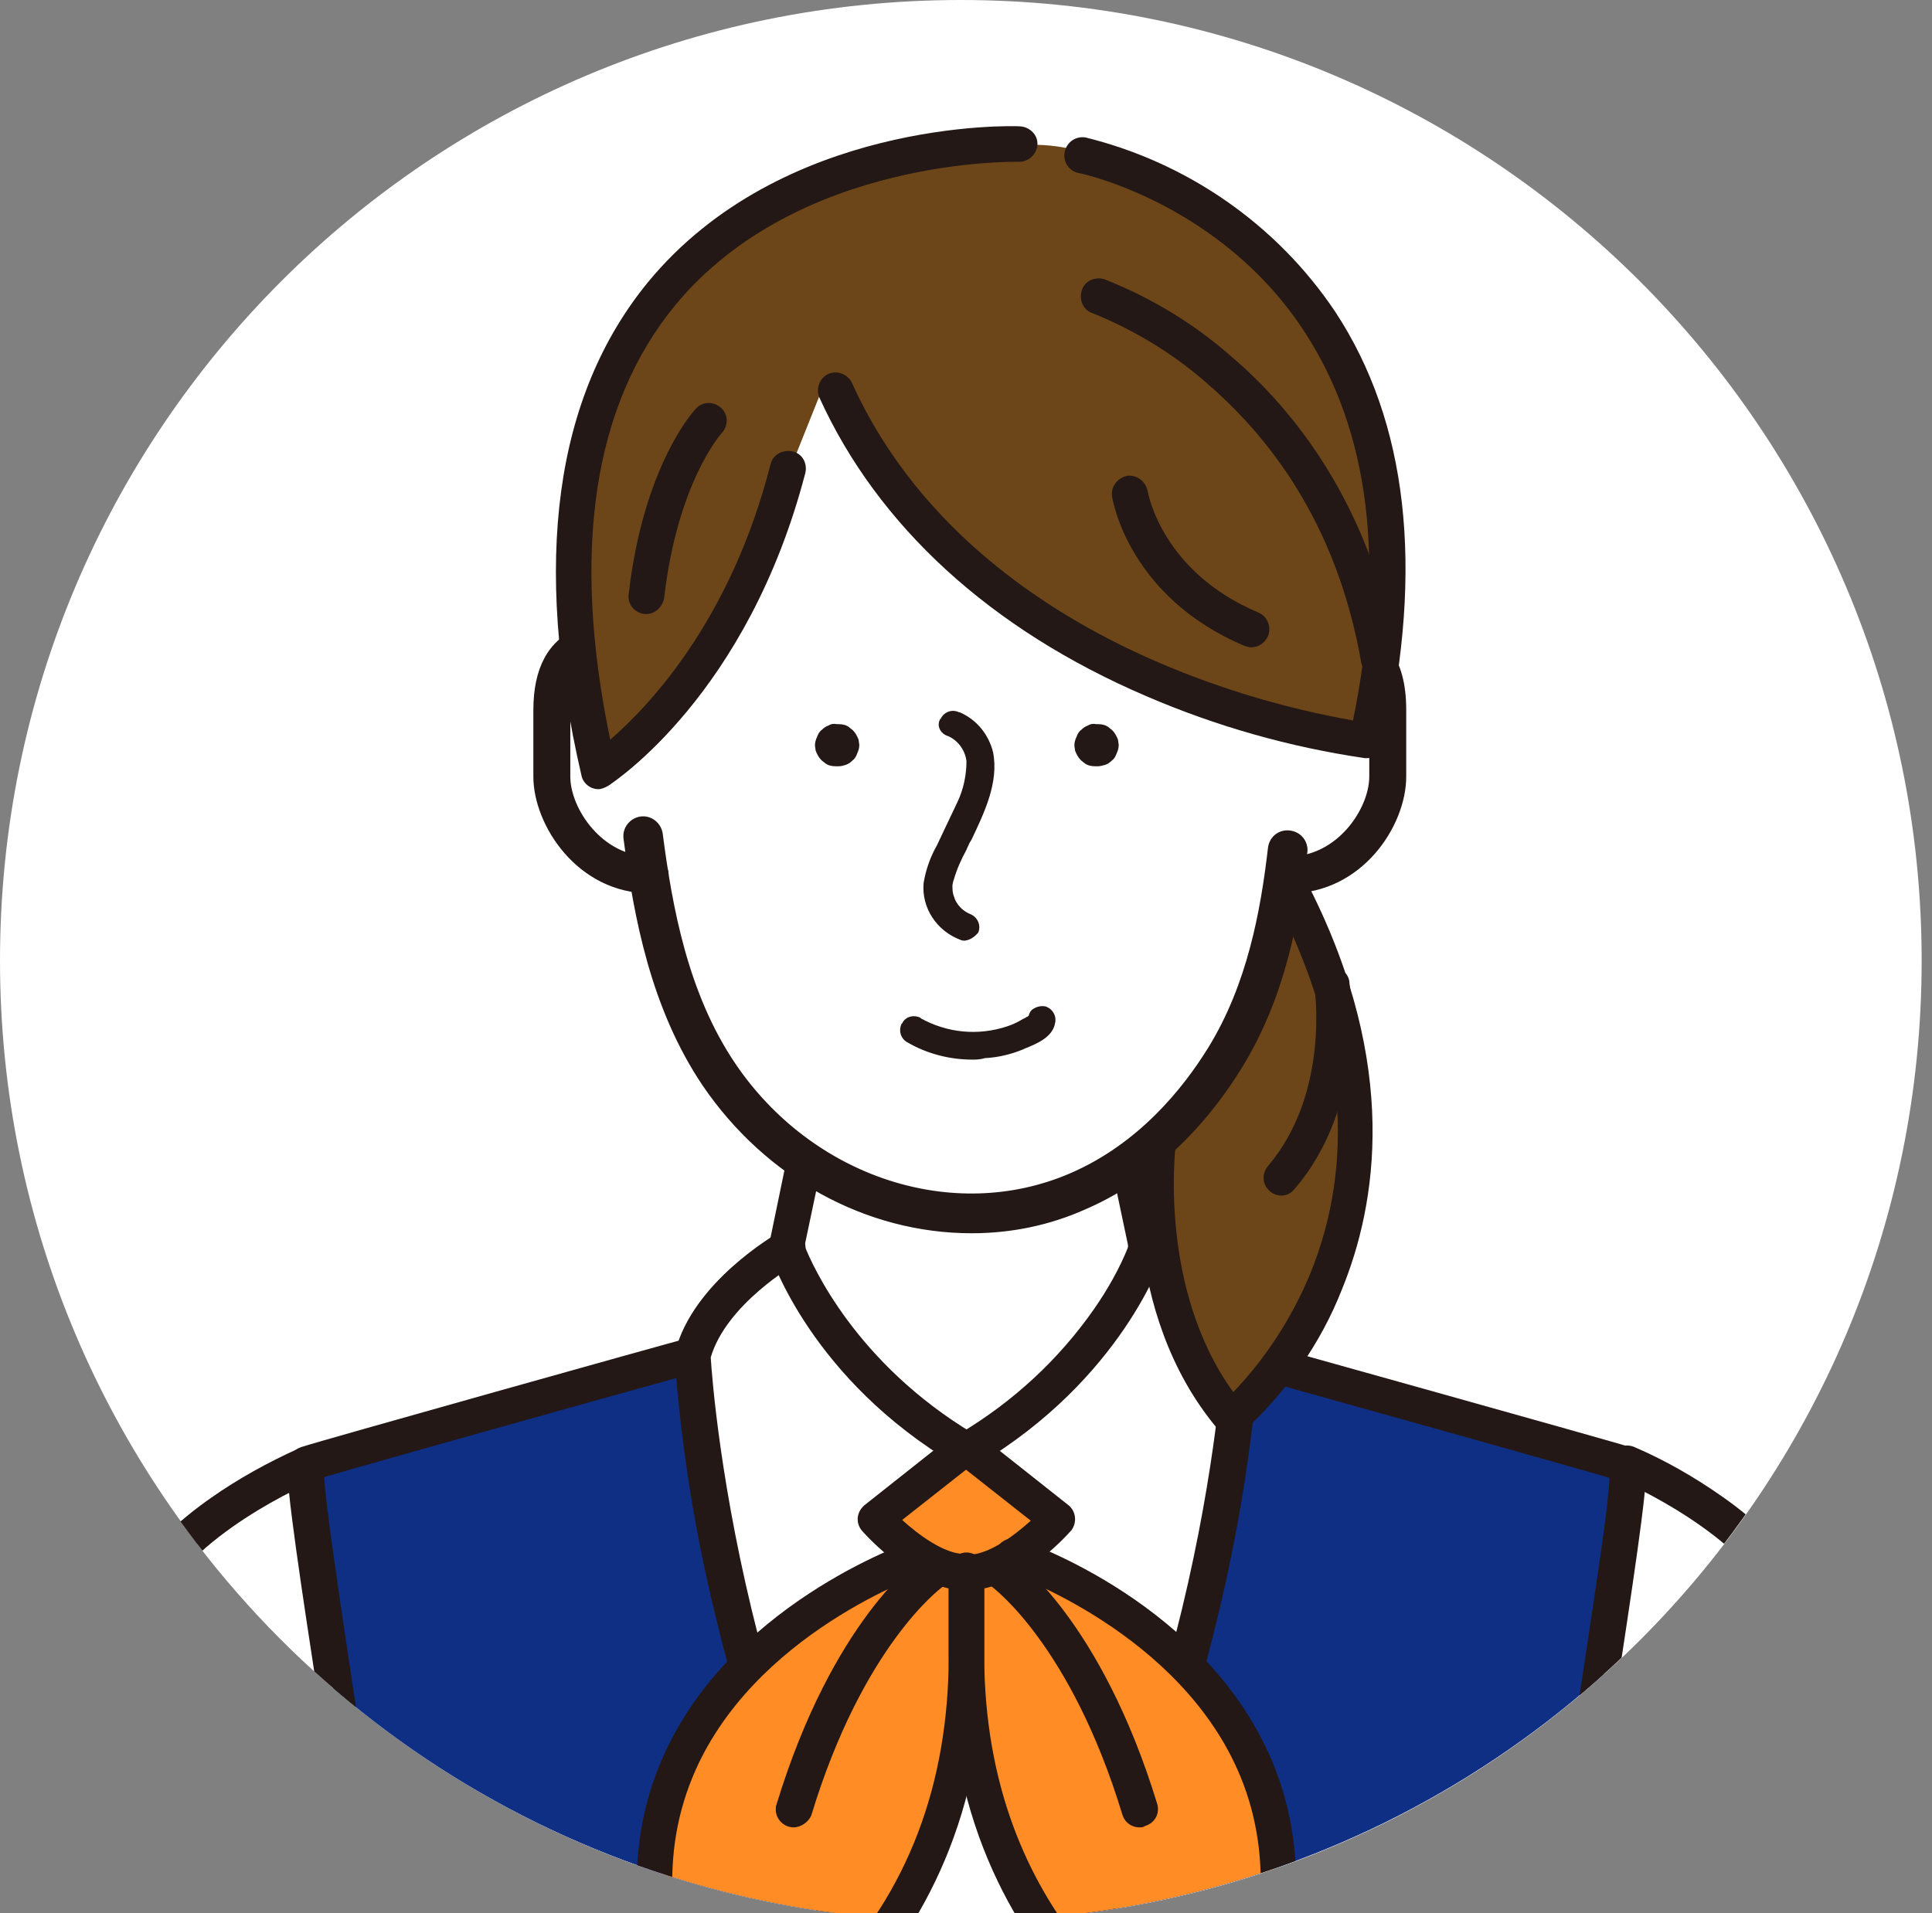 <?xml version="1.0" encoding="utf-8"?>
<!-- Generator: Adobe Illustrator 26.5.0, SVG Export Plug-In . SVG Version: 6.00 Build 0)  -->
<svg version="1.1" id="グループ_375" xmlns="http://www.w3.org/2000/svg" xmlns:xlink="http://www.w3.org/1999/xlink" x="0px"
	 y="0px" viewBox="0 0 261.4 258.9" style="enable-background:new 0 0 261.4 258.9;" xml:space="preserve">
<rect x="0" y="0" width="261.4" height="258.9" fill="#808080" stroke="none"/>
<style type="text/css">
	.st0{fill:#FFFFFF;}
	.st1{clip-path:url(#SVGID_00000117671738631562001860000006157574953512992929_);}
	.st2{fill:#0F2F84;}
	.st3{fill:#231815;}
	.st4{fill:#6C4618;}
	.st5{fill:#FF8C24;}
</style>
<g id="グループ_349">
	<path id="パス_1658" class="st0" d="M260,130C260,58.2,201.7,0,130,0C58.1,0,0,58.2,0,130s58.3,130,130,130
		C201.8,260,260,201.8,260,130"/>
</g>
<g id="グループ_352" transform="translate(32.263 0)">
	<g>
		<g>
			<g>
				<g>
					<defs>
						<circle id="SVGID_1_" cx="97.7" cy="130" r="130"/>
					</defs>
					<clipPath id="SVGID_00000163060679652411965870000004960734018156144273_">
						<use xlink:href="#SVGID_1_"  style="overflow:visible;"/>
					</clipPath>
					
						<g id="グループ_351" transform="translate(0)" style="clip-path:url(#SVGID_00000163060679652411965870000004960734018156144273_);">
						<path id="パス_1659" class="st0" d="M44.3,96.2c-2.2,4.2-2.4,9.2-0.6,13.6c3.2,7.2,8.8,5.6,8.8,5.6l2.8,8.4
							c0,0,10,31.2,20,34.1l-1,7.6l-9,10.4l-6.3,6.9L4.3,200l-17,15.4l-12.6-17.8c0,0-22.6-4.8-26-6.8s-11.8-10.6-13.4-11.2
							s-5.6-2-6.8,0.8c-1.2,2.8-2.4,6-1,8s3,4.6,3,4.6s-35.9-5.6-36.1-4.6s-9.2,0.6-10.2,0.8s-1.4,1.8-1,2.8s9.4,10.7,14.4,12.6
							s11.8,3.8,14,7.8s4.8,5,11.8,7.2s29,9.2,29,9.2l7.4,8.4l-0.4,3.8l-13-0.8c0,0,11.6,31.8,12.2,39.1c0.6,7.3,5,60.5,12.2,68.3
							s22.4,33.9,51.3,5l-2.4,35.7H226l-2.2-41.3c0,0-1.4-98.1-8.6-114.4s-7.8-23.6-9.8-25.6s-15-6.4-15.6-6.6s-47.3-14.6-47.3-14.6
							s9.8-20.6,8.2-31.2s-8.2-36.1-8.2-36.1s9-0.4,9.4-5s2.4-23.2,2.4-23.2s0.2-29.6-2.8-36.3S136.9,21,110,19.9
							S54.7,31.5,51.3,49.1s-8.2,30.2-6,40.7L44.3,96.2z"/>
						<path id="パス_1660" class="st2" d="M11.5,197.2c0,0,28.2-6.9,34.4-8.8s15.2-3.7,15.2-3.7s8.3,73.7,37.7,103.4
							c0,0,30.4-51.3,34.7-80.1s2.1-9.9,2.1-9.9l0.8-8l5.1-5.6l45.7,14.2l-0.8,17.4c0,0-15.2,88.9-12,130.1l3.2,41.1H19.4
							c0,0,4.3-55.6,3.5-81.7C22.1,279.5,8.5,202.8,8.5,202.8L11.5,197.2z"/>
						<path id="パス_1661" class="st3" d="M179.3,391.2H98.8c-1.3,0-2.4-1.1-2.4-2.4s1.1-2.4,2.4-2.4h77c-2.8-10.1-4-34.5-4.5-50
							c-1.1-32.8,6.4-82.3,10.9-111.9c1.6-10.7,3.2-21,3.3-24.5c-6.8-2-35.1-9.9-50.5-14.2c-1.3-0.4-2-1.7-1.6-3s1.7-2,2.9-1.6
							c2,0.6,49.8,13.9,52.2,14.7c2.3,0.8,2.2,3.1,1.3,10.1c-0.6,4.7-1.6,11.4-2.8,19.3c-4.4,29.4-11.9,78.7-10.8,111
							c1.4,43,4.6,50.2,5,51c0.9,1,0.8,2.5-0.2,3.4C180.5,391,179.9,391.2,179.3,391.2 M180.7,386.8L180.7,386.8z M180.7,386.8
							L180.7,386.8L180.7,386.8 M187,200.4L187,200.4z"/>
						<path id="パス_1662" class="st3" d="M174.2,314.7c-0.1,0-0.2,0-0.3,0c-1.3-0.1-2.3-1.3-2.1-2.7l0,0
							c1.2-10.9,8.4-24.4,14.7-36.2c3.7-6.8,7.1-13.3,8.4-17.5c3.2-10.9,12.1-34.3,13.5-38c-0.6-9.2-15.7-17.5-21.5-20
							c-1.2-0.5-1.8-1.9-1.3-3.2c0.5-1.2,1.9-1.8,3.2-1.3l0,0c4.2,1.8,8.2,4.1,11.9,6.7c8.3,5.8,12.5,11.9,12.6,18.1
							c0,0.3,0,0.6-0.2,0.9c-0.1,0.3-10.2,26.7-13.6,38.1c-1.4,4.7-4.8,11.1-8.7,18.4c-6.1,11.5-13.1,24.4-14.2,34.4
							C176.4,313.8,175.4,314.7,174.2,314.7"/>
						<path id="パス_1663" class="st4" d="M108.1,19.6c0,0-47.9-1.5-56.7,31s-3.6,56-3.6,56s23.2-22.4,26.4-42l5.6-14
							c0,0,14,30.8,48.4,43.3c24.8,5.6,26.8,6.9,26.8,6.9l0.1-26.1c0,0,0.3-25.4-12.6-36.9C129.6,26.3,117.4,19.8,108.1,19.6"/>
						<path id="パス_1664" class="st3" d="M98.2,198.5c-0.4,0-0.9-0.1-1.2-0.3c-19.4-11.5-24.9-27.9-25.1-28.6
							c-0.1-0.4-0.2-0.8-0.1-1.2l2.4-11.6c0.3-1.3,1.5-2.1,2.8-1.9c1.3,0.2,2.1,1.5,1.9,2.8l0,0l-2.3,10.9c1.1,2.8,7,15.9,22.8,25.4
							c1.1,0.7,1.5,2.2,0.8,3.3C99.8,198.1,99,198.5,98.2,198.5"/>
						<path id="パス_1665" class="st3" d="M98.5,290.2c-0.7,0-1.5-0.3-1.9-0.9c-17.9-23.1-27.2-50.6-31.8-69.6
							c-3-11.9-4.9-23.9-5.8-36.1c0-0.2,0-0.5,0.1-0.7c2.4-9.4,13.5-15.8,14-16.1c1.2-0.7,2.6-0.2,3.3,0.9c0.7,1.1,0.2,2.6-0.9,3.3
							l0,0c-0.2,0.1-9.5,5.5-11.6,12.7c0.3,5.1,4.7,61.5,36.6,102.7c0.8,1.1,0.6,2.6-0.4,3.4C99.6,290.1,99,290.2,98.5,290.2"/>
						<path id="パス_1666" class="st3" d="M98.2,391.2H17.7c-1.3,0-2.4-1.1-2.4-2.4c0-0.6,0.2-1.2,0.6-1.6c0.4-0.7,3.6-8,5-51
							c1-32.3-6.4-81.6-10.8-111c-1.2-7.8-2.2-14.6-2.8-19.3c-0.9-7.1-1.1-9.3,1.3-10.1s50.2-14.2,52.2-14.7
							c1.3-0.3,2.6,0.4,2.9,1.7s-0.4,2.6-1.6,2.9c-15.5,4.3-43.7,12.2-50.5,14.2c0.2,3.6,1.7,13.8,3.3,24.5
							c4.5,29.6,11.9,79.1,10.9,111.9c-0.5,15.5-1.7,39.9-4.5,50h77c1.3,0,2.4,1.1,2.4,2.4C100.6,390.1,99.5,391.2,98.2,391.2
							L98.2,391.2 M16.3,386.8L16.3,386.8z M16.3,386.8L16.3,386.8L16.3,386.8"/>
						<path id="パス_1667" class="st3" d="M22.8,314.7c-1.2,0-2.3-0.9-2.4-2.1c-1.1-10-8-23-14.2-34.4c-3.9-7.4-7.4-13.7-8.7-18.4
							C-5.8,248.4-16,222-16.1,221.7c-0.1-0.3-0.2-0.6-0.2-0.9c0.1-6.2,4.3-12.3,12.6-18.1C0,200.1,4,197.9,8.2,196
							c1.2-0.5,2.6,0.1,3.2,1.3c0.5,1.2-0.1,2.6-1.3,3.2l0,0c-5.9,2.5-20.9,10.8-21.5,20c1.4,3.7,10.3,27.1,13.5,38
							c1.2,4.2,4.7,10.7,8.4,17.5c6.3,11.8,13.5,25.3,14.7,36.2c0.1,1.3-0.8,2.5-2.1,2.7l0,0C23,314.7,22.9,314.7,22.8,314.7"/>
						<path id="パス_1668" class="st3" d="M98.8,198.5c-1.3,0-2.4-1.1-2.4-2.4c0-0.8,0.4-1.6,1.2-2.1c7.2-4.3,13.4-10,18.2-16.9
							c1.8-2.6,3.4-5.4,4.6-8.4l-2.3-10.9c-0.3-1.3,0.6-2.6,1.9-2.9s2.6,0.6,2.9,1.9l0,0l2.4,11.6c0.1,0.4,0.1,0.8-0.1,1.2
							c-0.2,0.7-5.7,17-25.1,28.6C99.6,198.4,99.2,198.5,98.8,198.5"/>
						<path id="パス_1669" class="st3" d="M98.5,290.2c-1.3,0-2.4-1.1-2.4-2.4c0-0.5,0.2-1.1,0.5-1.5
							c31.9-41.2,36.3-97.6,36.6-102.7c-2.1-7.2-11.5-12.6-11.6-12.7c-1.2-0.7-1.6-2.1-0.9-3.3s2.1-1.6,3.3-0.9
							c0.5,0.3,11.6,6.6,14,16.1c0.1,0.2,0.1,0.5,0.1,0.7c-0.9,12.2-2.9,24.3-5.8,36.1c-4.6,19-13.9,46.5-31.8,69.6
							C99.9,289.9,99.2,290.2,98.5,290.2"/>
						<path id="パス_1670" class="st3" d="M-1.2,366.6c-9.1,0-16.8-3.1-22.8-9.2c-7.4-7.5-12.2-19.5-14.5-35.7
							c-0.3-2.2-0.6-4.4-0.9-6.7c-4.2-30.3-8.6-61.5-17.1-74.3c-0.7-1.1-0.4-2.6,0.7-3.3c0.6-0.4,1.4-0.5,2.1-0.3
							c5.3,1.7,10.8,2.6,16.4,2.8c11.6,0.3,20.2-3.2,25.5-10.5c0.8-1,2.3-1.2,3.4-0.4c1,0.8,1.2,2.2,0.5,3.3
							c-6.3,8.5-16.6,12.8-29.7,12.4c-4.1-0.1-8.1-0.7-12.1-1.5c7.2,15.5,11.2,43.8,15,71.2c0.3,2.2,0.6,4.5,0.9,6.7
							c3.8,27.1,14.8,40.8,32.7,40.8c1.4,0,2.8-0.1,4.1-0.2c17.9-1.9,17.9-25,17.9-25.2c0-1.3,1.1-2.4,2.4-2.4l0,0
							c1.3,0,2.4,1.1,2.4,2.4c0.1,9.6-4.5,28.1-22.2,30.1C1.9,366.5,0.4,366.6-1.2,366.6"/>
						<path id="パス_1671" class="st3" d="M-35.1,244.7c-1.8,0-3.6-0.1-5.4-0.3c-0.9-0.1-1.7-0.8-2-1.7c-0.9-3.4-2.1-6.7-3.5-10
							c-0.3-0.1-0.6-0.3-1.1-0.6c-4.3-2.2-17.4-9-26.2-9.9c-8.7-1-16.5-5.1-23.1-12.2c-1.1-1.2-3.9-2.7-6.8-4.2
							c-5.4-2.9-11.6-6.1-14.1-11c-1.7-3.2-1-5.2-0.2-6.3c2-2.7,6.7-2.1,8.8-1.7c9.5-3,23.9,0.2,34.8,3.6c-0.9-1.5-1.5-3.2-1.6-4.9
							c-0.3-3,1.1-5.9,3.5-7.6c4-2.5,8.7,1.2,14.6,5.9c1.3,1,2.7,2.1,4.1,3.2c3.8,2.9,8.9,3.7,14.2,4.5c3.8,0.5,7.6,1.4,11.3,2.6
							c9.2,3.6,15.5,23.5,16.2,25.9l3.9,11.9c0.4,1.1-0.1,2.3-1.1,2.9c-0.4,0.2-8.7,4.9-14.8,7.8C-27.1,244.3-31.6,244.7-35.1,244.7
							 M-38.3,239.8c2.8,0.2,8.7,0.4,12.7-1.5c4.4-2.1,10-5.2,12.8-6.7l-3.3-10.1c0,0,0,0,0-0.1c-2.4-7.7-8.1-20.8-13.4-22.8
							c-3.3-1.1-6.8-1.9-10.3-2.4c-5.7-0.9-11.5-1.8-16.3-5.4c-1.5-1.1-2.9-2.2-4.2-3.3c-3-2.4-8-6.3-9.1-5.6
							c-0.9,0.8-1.4,2-1.3,3.2c0.1,1.7,1.5,6.2,11.8,10.8c1.2,0.5,1.7,2,1.2,3.2s-1.9,1.7-3.1,1.2l0,0c-5.9-2.5-12-4.6-18.1-6.4
							c-12.8-3.6-22.8-4.5-28.8-2.3c-0.4,0.2-0.9,0.2-1.4,0.1c-1.5-0.4-3-0.4-4.5-0.2c0.1,0.4,0.3,0.8,0.5,1.1
							c1.9,3.5,7.6,6.5,12.1,9c3.4,1.8,6.4,3.4,8.1,5.2c5.9,6.3,12.6,9.9,20.1,10.7c9.7,1.1,22.9,7.9,27.9,10.4
							c0.6,0.3,1.1,0.6,1.3,0.7C-42.5,228.9-41.4,229.5-38.3,239.8"/>
						<path id="パス_1672" class="st3" d="M-33.2,212.7C-33.2,212.7-33.3,212.7-33.2,212.7c-14-0.6-19.8-9.8-20.1-10.2
							c-0.7-1.1-0.3-2.6,0.9-3.3c1.1-0.7,2.6-0.3,3.3,0.8c0.2,0.3,4.8,7.5,16.1,7.9c1.3,0.1,2.4,1.2,2.3,2.5
							C-30.8,211.6-31.9,212.7-33.2,212.7"/>
						<path id="パス_1673" class="st3" d="M81.2,98.3h-0.3c-1.4,0-2.5,1.2-2.5,2.5c0,0.2,0.1,0.5,0.1,0.7c0.1,0.4,0.3,0.8,0.7,1.1
							l0.5,0.4c0.4,0.2,0.8,0.3,1.3,0.3h0.3c1.4,0,2.5-1.2,2.5-2.5c0-0.2-0.1-0.5-0.1-0.7c-0.1-0.4-0.3-0.8-0.7-1.1l-0.5-0.4
							C82,98.4,81.6,98.3,81.2,98.3"/>
						<path id="パス_1674" class="st3" d="M81.2,103.7L81.2,103.7h-0.4c-0.5,0-1-0.1-1.4-0.4l-0.5-0.4c-0.4-0.4-0.6-0.8-0.8-1.3
							l-0.1-0.7c0-0.4,0.1-0.8,0.3-1.2c0.1-0.3,0.3-0.7,0.6-0.9c0.3-0.3,0.6-0.5,0.9-0.6c0.3-0.2,0.7-0.3,1.1-0.2h0.3
							c0.5,0,1,0.1,1.4,0.4l0.5,0.4c0.4,0.4,0.6,0.8,0.8,1.3l0.1,0.7c0,0.4-0.1,0.8-0.3,1.2c-0.1,0.3-0.3,0.7-0.6,0.9
							c-0.3,0.3-0.6,0.5-0.9,0.6S81.6,103.7,81.2,103.7 M80.8,98.6c-0.3,0-0.5,0.1-0.8,0.2s-0.5,0.2-0.7,0.5
							c-0.2,0.2-0.4,0.4-0.5,0.7s-0.2,0.6-0.2,0.9l0.1,0.6c0.1,0.4,0.3,0.7,0.6,0.9l0.5,0.4c0.3,0.2,0.7,0.3,1.1,0.3h0.3
							c0.3,0,0.6,0,0.8-0.2c0.3-0.1,0.5-0.2,0.7-0.5c0.2-0.2,0.4-0.4,0.5-0.7s0.2-0.6,0.2-0.9l-0.1-0.6c-0.1-0.4-0.3-0.7-0.6-0.9
							l-0.5-0.4c-0.3-0.2-0.7-0.3-1.1-0.3H80.8"/>
						<path id="パス_1675" class="st3" d="M116.2,98.3h-0.3c-1.4,0-2.5,1.2-2.5,2.5c0,0.2,0.1,0.5,0.1,0.7
							c0.1,0.4,0.3,0.8,0.7,1.1l0.5,0.4c0.4,0.2,0.8,0.3,1.3,0.3h0.3c1.4,0,2.5-1.2,2.5-2.5c0-0.2-0.1-0.5-0.1-0.7
							c-0.1-0.4-0.3-0.8-0.7-1.1l-0.5-0.4C117.1,98.4,116.6,98.3,116.2,98.3"/>
						<path id="パス_1676" class="st3" d="M116.3,103.7L116.3,103.7h-0.4c-0.5,0-1-0.1-1.4-0.4l-0.5-0.4c-0.4-0.4-0.6-0.8-0.8-1.3
							l-0.1-0.7c0-0.4,0.1-0.8,0.3-1.2c0.1-0.3,0.3-0.7,0.6-0.9c0.3-0.3,0.6-0.5,0.9-0.6c0.3-0.2,0.7-0.3,1.1-0.2h0.3
							c0.5,0,1,0.1,1.4,0.4l0.5,0.4c0.4,0.4,0.6,0.8,0.8,1.3l0.1,0.7c0,0.4-0.1,0.8-0.3,1.2c-0.1,0.3-0.3,0.7-0.6,0.9
							c-0.3,0.3-0.6,0.5-0.9,0.6C116.9,103.6,116.6,103.7,116.3,103.7 M115.8,98.6c-0.3,0-0.5,0.1-0.8,0.2s-0.5,0.2-0.7,0.5
							c-0.2,0.2-0.4,0.4-0.5,0.7s-0.2,0.6-0.2,0.9l0.1,0.6c0.1,0.4,0.3,0.7,0.6,0.9l0.5,0.4c0.3,0.2,0.7,0.3,1.1,0.3h0.3
							c0.3,0,0.6,0,0.8-0.2c0.3-0.1,0.5-0.2,0.7-0.5c0.2-0.2,0.4-0.4,0.5-0.7s0.2-0.6,0.2-0.9l-0.1-0.6c-0.1-0.4-0.3-0.7-0.6-0.9
							l-0.5-0.4c-0.3-0.2-0.7-0.3-1.1-0.3H115.8"/>
						<path id="パス_1677" class="st3" d="M115.9,101.5c0.5,0,1-0.4,1-1s-0.4-1-1-1s-1,0.4-1,1S115.4,101.5,115.9,101.5"/>
						<path id="パス_1678" class="st3" d="M95.7,99.1c1.6,0.6,2.7,2.1,3,3.8c0,2-0.4,3.9-1.2,5.7c-0.8,2-1.8,3.8-2.7,5.8
							c-0.9,1.6-1.5,3.4-1.8,5.2c-0.3,3.3,1.7,6.3,4.8,7.4c1.8,0.7,2.6-2.3,0.8-2.9c-1.1-0.5-2-1.4-2.4-2.6
							c-0.2-0.5-0.2-1.1-0.2-1.7c0-0.1,0.1-0.6,0.2-0.9c0.6-1.7,1.3-3.4,2.2-5c1.8-3.7,4-7.9,3.2-12.1c-0.5-2.3-2.1-4.2-4.3-5.2
							C95.5,95.6,94,98.2,95.7,99.1"/>
						<path id="パス_1679" class="st3" d="M98.3,127.3c-0.2,0-0.4,0-0.6-0.1c-3.2-1.2-5.3-4.3-5-7.7c0.3-1.8,0.9-3.5,1.8-5.1
							l0.1-0.2c0.3-0.6,0.5-1.1,0.8-1.7c0.6-1.3,1.3-2.7,1.9-4c0.8-1.7,1.2-3.6,1.2-5.5c-0.2-1.6-1.3-3-2.8-3.5
							c-0.8-0.4-1.2-1.3-0.8-2.1c0,0,0-0.1,0.1-0.1c0.4-0.9,1.5-1.4,2.5-0.9c0,0,0,0,0.1,0c2.3,1,3.9,3,4.5,5.4
							c0.8,4.1-1.2,8.2-2.9,11.8l-0.3,0.5c-0.1,0.3-0.3,0.6-0.4,0.9c-0.7,1.3-1.3,2.6-1.7,4c-0.1,0.2-0.2,0.8-0.2,0.8
							c0,0.5,0,1,0.2,1.5c0.3,1.1,1.2,2,2.2,2.4s1.5,1.5,1.1,2.5l0,0C99.6,126.8,99,127.2,98.3,127.3 M96.6,96.6
							c-0.5,0-0.9,0.3-1.2,0.8s-0.1,1.1,0.4,1.4c0,0,0.1,0,0.1,0.1c1.9,1,3,2.3,3.1,4c0,2-0.4,4-1.2,5.8c-0.6,1.4-1.2,2.8-1.9,4.1
							c-0.3,0.6-0.5,1.1-0.8,1.7l-0.1,0.2c-0.8,1.5-1.4,3.2-1.7,4.9c-0.2,3.1,1.7,6,4.6,7.1c0.5,0.2,1.1,0,1.3-0.5
							c0,0,0-0.1,0.1-0.1c0.3-0.7,0-1.5-0.7-1.7l0,0c-1.2-0.5-2.2-1.5-2.6-2.8c-0.2-0.6-0.2-1.2-0.2-1.8c0-0.1,0.2-0.7,0.2-0.9
							c0.5-1.4,1.1-2.8,1.8-4.1c0.1-0.3,0.3-0.6,0.4-0.9l0.3-0.5c1.7-3.5,3.7-7.5,2.9-11.4c-0.5-2.2-2.1-4.1-4.1-5
							C97,96.6,96.8,96.6,96.6,96.6"/>
						<path id="パス_1680" class="st3" d="M107.1,137.6c0,0.3,0,0.1-0.3,0.3s-0.6,0.4-0.9,0.5c-0.6,0.3-1.2,0.6-1.9,0.8
							c-4,1.3-8.3,0.9-12-1.2c-0.7-0.4-1.7-0.1-2.1,0.6s-0.2,1.6,0.5,2c4.7,2.7,10.4,3.1,15.5,1.1c1.5-0.6,3.9-1.5,4.1-3.4
							c0.2-0.8-0.3-1.6-1.1-1.9C108.2,136.4,107.4,136.8,107.1,137.6"/>
						<path id="パス_1681" class="st3" d="M99.3,143.4c-3.1,0-6.2-0.8-8.9-2.4c-0.8-0.5-1.1-1.5-0.7-2.4c0,0,0-0.1,0.1-0.1
							c0.4-0.9,1.5-1.2,2.4-0.8c0,0,0.1,0,0.1,0.1c3.6,2,7.8,2.4,11.7,1.1c0.6-0.2,1.3-0.5,1.8-0.8c0.3-0.2,0.6-0.3,0.9-0.5
							c0.1,0,0.1-0.1,0.2-0.1l0,0c0.1-0.4,0.3-0.8,0.7-1c0.5-0.3,1-0.4,1.6-0.3c0.9,0.3,1.5,1.2,1.3,2.2c-0.3,2-2.6,2.9-4.1,3.5
							l-0.2,0.1c-1.7,0.7-3.4,1.1-5.2,1.2C100.3,143.4,99.8,143.4,99.3,143.4 M91.3,138.2c-0.4,0-0.8,0.3-1,0.7
							c-0.4,0.5-0.2,1.2,0.3,1.6c0,0,0.1,0,0.1,0.1c4.6,2.6,10.2,3,15.2,1l0.2-0.1c1.4-0.6,3.6-1.5,3.8-3.1c0.2-0.7-0.2-1.3-0.8-1.5
							c-0.4-0.1-0.8,0-1.1,0.2c-0.2,0.1-0.4,0.4-0.4,0.6c0,0.1,0,0.1,0,0.1c0,0.2-0.1,0.3-0.2,0.3s-0.1,0.1-0.2,0.1
							c-0.3,0.2-0.6,0.4-1,0.5c-0.6,0.3-1.3,0.6-1.9,0.8c-4.1,1.3-8.5,0.9-12.2-1.2C91.7,138.3,91.5,138.2,91.3,138.2"/>
						<path id="パス_1682" class="st3" d="M48.7,106.8c-1.1,0-2.1-0.8-2.3-1.9c-6.7-28.9-3.6-51.3,9-66.7
							c18.1-22,49.1-21.2,50.4-21.1s2.4,1.2,2.3,2.5s-1.2,2.3-2.5,2.3c-0.3,0-29.9-0.7-46.5,19.4C48,54.8,45,74.6,50.3,100.1
							C55.5,95.6,66.6,84,72,62.8c0.3-1.3,1.7-2,3-1.7s2,1.6,1.7,2.9c-7.8,30-25.9,41.8-26.6,42.3C49.6,106.6,49.1,106.8,48.7,106.8
							"/>
						<path id="パス_1683" class="st3" d="M152.7,102.6c-0.1,0-0.2,0-0.3,0c-10.2-1.5-20.1-4.3-29.6-8.4c-21-9-36.3-23-44.2-40.4
							c-0.5-1.2,0-2.6,1.2-3.2c1.2-0.5,2.6,0,3.2,1.2c9.3,20.6,27.8,32,41.6,37.9c8.4,3.6,17.2,6.2,26.2,7.8
							c4.4-21.5,2.2-39.1-6.5-52.5c-11.4-17.6-30.5-21.6-30.7-21.6c-1.3-0.3-2.1-1.6-1.8-2.9c0.3-1.3,1.5-2.1,2.8-1.9
							c13.8,3.4,25.9,11.8,33.8,23.6c9.8,14.9,12,34.6,6.7,58.4C154.8,101.8,153.8,102.6,152.7,102.6"/>
						<path id="パス_1684" class="st3" d="M55.2,83.1c-0.1,0-0.2,0-0.3,0c-1.3-0.2-2.3-1.3-2.1-2.7c2-17.4,8.8-24.8,9.1-25.1
							c0.9-1,2.4-1,3.4-0.1s1,2.4,0.1,3.4l0,0c-0.1,0.1-6,6.7-7.8,22.3C57.4,82.1,56.4,83.1,55.2,83.1"/>
						<path id="パス_1685" class="st3" d="M154.3,91.6c-1.2,0-2.2-0.8-2.4-2c-2.7-15.4-9.7-28-20.6-37.5c-4.6-4.1-10-7.4-15.7-9.7
							c-1.3-0.4-1.9-1.8-1.5-3.1s1.8-1.9,3.1-1.5l0,0c6.3,2.5,12.1,6,17.2,10.5c8.2,7,18.7,19.8,22.3,40.4c0.2,1.3-0.6,2.6-1.9,2.8
							l0,0C154.6,91.6,154.4,91.6,154.3,91.6"/>
						<path id="パス_1686" class="st3" d="M137,87.6c-0.3,0-0.6-0.1-0.9-0.2c-15.6-6.6-17.8-19.6-17.9-20.2
							c-0.2-1.3,0.7-2.5,2-2.8c1.3-0.2,2.5,0.7,2.8,2c0.1,0.5,2,11,15,16.5c1.2,0.5,1.8,1.9,1.3,3.2C138.8,87.1,138,87.6,137,87.6"
							/>
						<path id="パス_1687" class="st3" d="M55.7,116.2c-6.7,0-11.1-6.7-11.1-11.1v-9c0-2.9,0.4-5,2.1-6.2l-0.8-4.6
							c-3.9,1.6-5.8,5.2-5.8,10.8v9c0,6.5,5.9,15.5,15.5,15.5c1.2,0,2.2-1,2.2-2.2S56.9,116.2,55.7,116.2"/>
						<path id="パス_1688" class="st3" d="M55.7,120.9c-9.8,0-15.8-9.2-15.8-15.8v-9c0-5.7,2-9.4,6-11.1l0.4-0.1l0.8,5.1l-0.2,0.1
							c-1.4,1-2,2.7-2,6v9c0,4.3,4.3,10.8,10.8,10.8c1.4,0,2.5,1.1,2.5,2.5S57.1,120.9,55.7,120.9L55.7,120.9 M45.7,85.9
							c-3.5,1.7-5.3,5.1-5.3,10.4v9c0,6.3,5.8,15.2,15.2,15.2c1.1,0,1.9-0.9,1.9-1.9s-0.9-1.9-1.9-1.9c-6.8,0-11.4-6.8-11.4-11.4v-9
							c0-2.4,0.3-4.9,2.1-6.3L45.7,85.9z"/>
						<path id="パス_1689" class="st3" d="M155.6,88.2l-2.3,9.3v7.7c0,4.4-4.4,11.1-11.1,11.1c-1.2,0-2.2,1-2.2,2.2s1,2.2,2.2,2.2
							c9.6,0,15.5-9,15.5-15.5v-9C157.7,92.8,157,90.2,155.6,88.2"/>
						<path id="パス_1690" class="st3" d="M142.2,120.9c-1.4,0-2.5-1.1-2.5-2.5s1.1-2.5,2.5-2.5l0,0c6.5,0,10.8-6.5,10.8-10.8
							v-7.8l2.4-9.9l0.4,0.5c1.5,2,2.2,4.7,2.2,8.2v9C158,111.8,152,120.9,142.2,120.9 M153.6,97.5v7.6c0,4.5-4.5,11.4-11.4,11.4
							c-1.1,0-1.9,0.9-1.9,1.9s0.9,1.9,1.9,1.9c9.4,0,15.2-8.8,15.2-15.2v-9c0.1-2.5-0.5-5-1.7-7.3L153.6,97.5z"/>
						<path id="パス_1691" class="st3" d="M224.8,388.7c-1.3,0-2.3-1-2.4-2.3c0-0.7-4-73.8-4-109.5c0.1-13.8-1.5-27.5-4.9-40.8
							c-1.2-4.9-2.8-9.7-4.9-14.3c-0.6-1.2-0.1-2.6,1.1-3.2s2.6-0.1,3.2,1.1c0.4,0.8,10.3,21,10.3,57.2c0,35.6,4,108.5,4,109.2
							c0.1,1.3-0.9,2.5-2.3,2.5C224.9,388.7,224.8,388.7,224.8,388.7"/>
						<path id="パス_1692" class="st5" d="M98.6,195l-11.8,9.6l2.6,4.4l-1.2,2.2c0,0-26.8,13.2-30,34.5s1.6,31.8,1.6,31.8l3.2,4.2
							c0,0,19.2-10.8,21.8-15.6c2.6-4.8,0.8,1.2,0.8,1.2s12.2-24,12.6-29c0,0,8.6,29.4,33.9,43.1c0,0,6-8.2,6.6-13.2
							s5.8-30.6-9.4-41.3s-20.6-14.4-20.6-14.4l1-5l-2.8-6l-7.4-7.4"/>
						<path id="パス_1693" class="st3" d="M98.2,215.2c-6.5,0-13.1-7.2-13.8-8c-0.9-1-0.8-2.5,0.2-3.4l0.1-0.1l12-9.5
							c1.1-0.8,2.6-0.6,3.4,0.4s0.6,2.5-0.4,3.3l-9.9,7.8c2.2,2,5.7,4.6,8.4,4.6c1.3,0,2.4,1.1,2.4,2.4
							C100.6,214.1,99.5,215.2,98.2,215.2"/>
						<path id="パス_1694" class="st3" d="M63.6,284.1c-0.9,0-1.7-0.5-2.1-1.3c-8.3-16.3-9.8-31.1-4.5-44
							c8.9-21.6,33.5-30,34.5-30.4c1.3-0.4,2.6,0.3,3,1.5c0.4,1.3-0.3,2.6-1.5,3c-0.3,0.1-23.6,8.1-31.6,27.7
							c-4.5,11-3.4,23.8,3.3,37.9c5.5-2.8,10.5-6.5,14.8-11c11-11.3,16.6-26,16.6-43.5v-11.4c0-1.3,1.1-2.4,2.4-2.4s2.4,1.1,2.4,2.4
							V224c0,23.6-9.9,38.6-18.1,47.1c-5.2,5.4-11.4,9.8-18.3,12.9C64.2,284,63.9,284.1,63.6,284.1"/>
						<path id="パス_1695" class="st3" d="M75.1,247.3c-1.3,0-2.4-1.1-2.4-2.4c0-0.2,0-0.5,0.1-0.7c7.6-24.9,19.1-33.1,19.6-33.4
							c1.1-0.8,2.6-0.5,3.4,0.6s0.5,2.6-0.6,3.4c-0.1,0.1-10.7,7.8-17.7,30.9C77.1,246.6,76.1,247.3,75.1,247.3"/>
						<path id="パス_1696" class="st3" d="M98.8,215.2c-1.3,0-2.4-1.1-2.4-2.4s1.1-2.4,2.4-2.4c2.7,0,6.2-2.6,8.4-4.6l-9.9-7.8
							c-1-0.8-1.2-2.3-0.4-3.4c0.8-1,2.3-1.2,3.4-0.4l12,9.5c1,0.8,1.2,2.3,0.4,3.4l-0.1,0.1C111.9,208,105.3,215.2,98.8,215.2"/>
						<path id="パス_1697" class="st3" d="M133.4,284.1c-0.3,0-0.6-0.1-0.9-0.2c-6.9-3.1-13.1-7.4-18.3-12.9
							c-8.3-8.5-18.1-23.5-18.1-47.1v-11.4c0-1.3,1.1-2.4,2.4-2.4s2.4,1.1,2.4,2.4v11.4c0,35.9,24.2,50.8,31.4,54.5
							c6.7-14.1,7.8-26.9,3.3-37.9c-8-19.6-31.3-27.6-31.6-27.7c-1.3-0.4-1.9-1.8-1.5-3s1.8-1.9,3-1.5l0,0c1,0.3,25.6,8.7,34.5,30.4
							c5.3,13,3.8,27.8-4.5,44C135.1,283.6,134.3,284.1,133.4,284.1"/>
						<path id="パス_1698" class="st3" d="M121.9,247.3c-1.1,0-2-0.7-2.3-1.7c-7-23.1-17.6-30.8-17.7-30.9
							c-1.1-0.8-1.3-2.3-0.5-3.4c0.8-1,2.2-1.3,3.3-0.6c0.5,0.3,12,8.6,19.6,33.4c0.4,1.3-0.3,2.6-1.6,3
							C122.4,247.3,122.2,247.3,121.9,247.3"/>
						<path id="パス_1699" class="st4" d="M124.2,154.5c0,0-1.2,7.2,1.6,20s7.8,18.2,7.8,18.2s17.4-12.8,17.4-30.2
							s-8.8-42.2-8.8-42.2s-5.8,19.5-7.8,24.1S124.2,154.5,124.2,154.5"/>
						<path id="パス_1700" class="st3" d="M134.3,194.3c-0.7,0-1.4-0.3-1.8-0.9c-13.4-15.9-10.6-38.2-10.4-39.1
							c0.2-1.3,1.4-2.2,2.7-2s2.2,1.4,2,2.7c0,0.2-2.4,19.3,7.8,33.4c4.4-4.6,7.9-10,10.4-16c6.2-15.2,4.7-32.1-4.4-50.1
							c-0.6-1.2,0-2.6,1.2-3.2c1.1-0.5,2.5-0.1,3.1,1c12.2,24.2,9.1,42.9,4.4,54.4c-2.9,7.4-7.6,14-13.5,19.4
							C135.4,194.1,134.8,194.3,134.3,194.3"/>
						<path id="パス_1701" class="st3" d="M141.1,161.8c-1.3,0-2.4-1.1-2.4-2.4c0-0.6,0.2-1.1,0.6-1.6c8.4-9.9,6.3-24,6.3-24.1
							c-0.2-1.3,0.6-2.6,1.9-2.8c1.3-0.2,2.6,0.6,2.8,1.9v0.1c0.1,0.7,2.5,16.4-7.4,28C142.4,161.5,141.8,161.8,141.1,161.8"/>
						<path id="パス_1702" class="st3" d="M99.2,166.6c-13.8,0-27.6-7.2-36.1-19.8c-7-10.4-9.3-22.6-10.6-33.3
							c-0.1-1.3,0.8-2.5,2.1-2.6s2.4,0.8,2.6,2c1.3,10.1,3.4,21.7,9.8,31.2c10.5,15.5,29.7,21.8,45.7,15c9.4-4,15.5-11.6,18.9-17.2
							c5.3-8.7,7.1-18.6,8.2-27.2c0.2-1.3,1.4-2.2,2.7-2.1c1.3,0.2,2.2,1.3,2.1,2.6c-1.1,9.1-3,19.6-8.8,29.1
							c-5.4,8.9-12.7,15.4-21.1,19C109.8,165.5,104.5,166.6,99.2,166.6"/>
						<path id="パス_1703" class="st3" d="M99.2,166.9c-14.3,0-27.9-7.5-36.4-20c-7-10.4-9.3-22.7-10.7-33.4
							c-0.2-1.5,0.9-2.8,2.3-3l0,0c1.5-0.2,2.8,0.9,3,2.3c1.3,10,3.4,21.6,9.8,31.1c10.4,15.4,29.5,21.7,45.3,14.9
							c9.3-4,15.3-11.5,18.7-17c5.3-8.6,7.1-18.5,8.1-27.1c0.2-1.5,1.5-2.5,3-2.3s2.5,1.5,2.3,3c-1.1,9.1-3,19.7-8.9,29.2
							c-5.5,8.9-12.8,15.5-21.2,19.1C109.8,165.8,104.6,166.9,99.2,166.9 M54.8,111.2c-0.1,0-0.2,0-0.3,0c-1.1,0.1-1.9,1.2-1.8,2.3
							c1.3,10.6,3.6,22.8,10.6,33.1c8.3,12.3,21.7,19.7,35.9,19.7c5.2,0,10.4-1.1,15.3-3.1c8.3-3.6,15.5-10.1,20.9-18.9
							c5.8-9.4,7.7-19.9,8.8-29c0.2-1.1-0.6-2.2-1.8-2.3c-1.1-0.2-2.2,0.6-2.3,1.8v0.1c-1.1,8.6-2.9,18.6-8.2,27.3
							c-3.5,5.6-9.6,13.2-19,17.3c-4.3,1.8-8.9,2.8-13.6,2.8c-12.4,0-24.7-6.5-32.4-17.9c-6.5-9.6-8.6-21.2-9.9-31.3
							C56.8,111.9,55.9,111.2,54.8,111.2"/>
					</g>
				</g>
			</g>
		</g>
	</g>
</g>
</svg>
